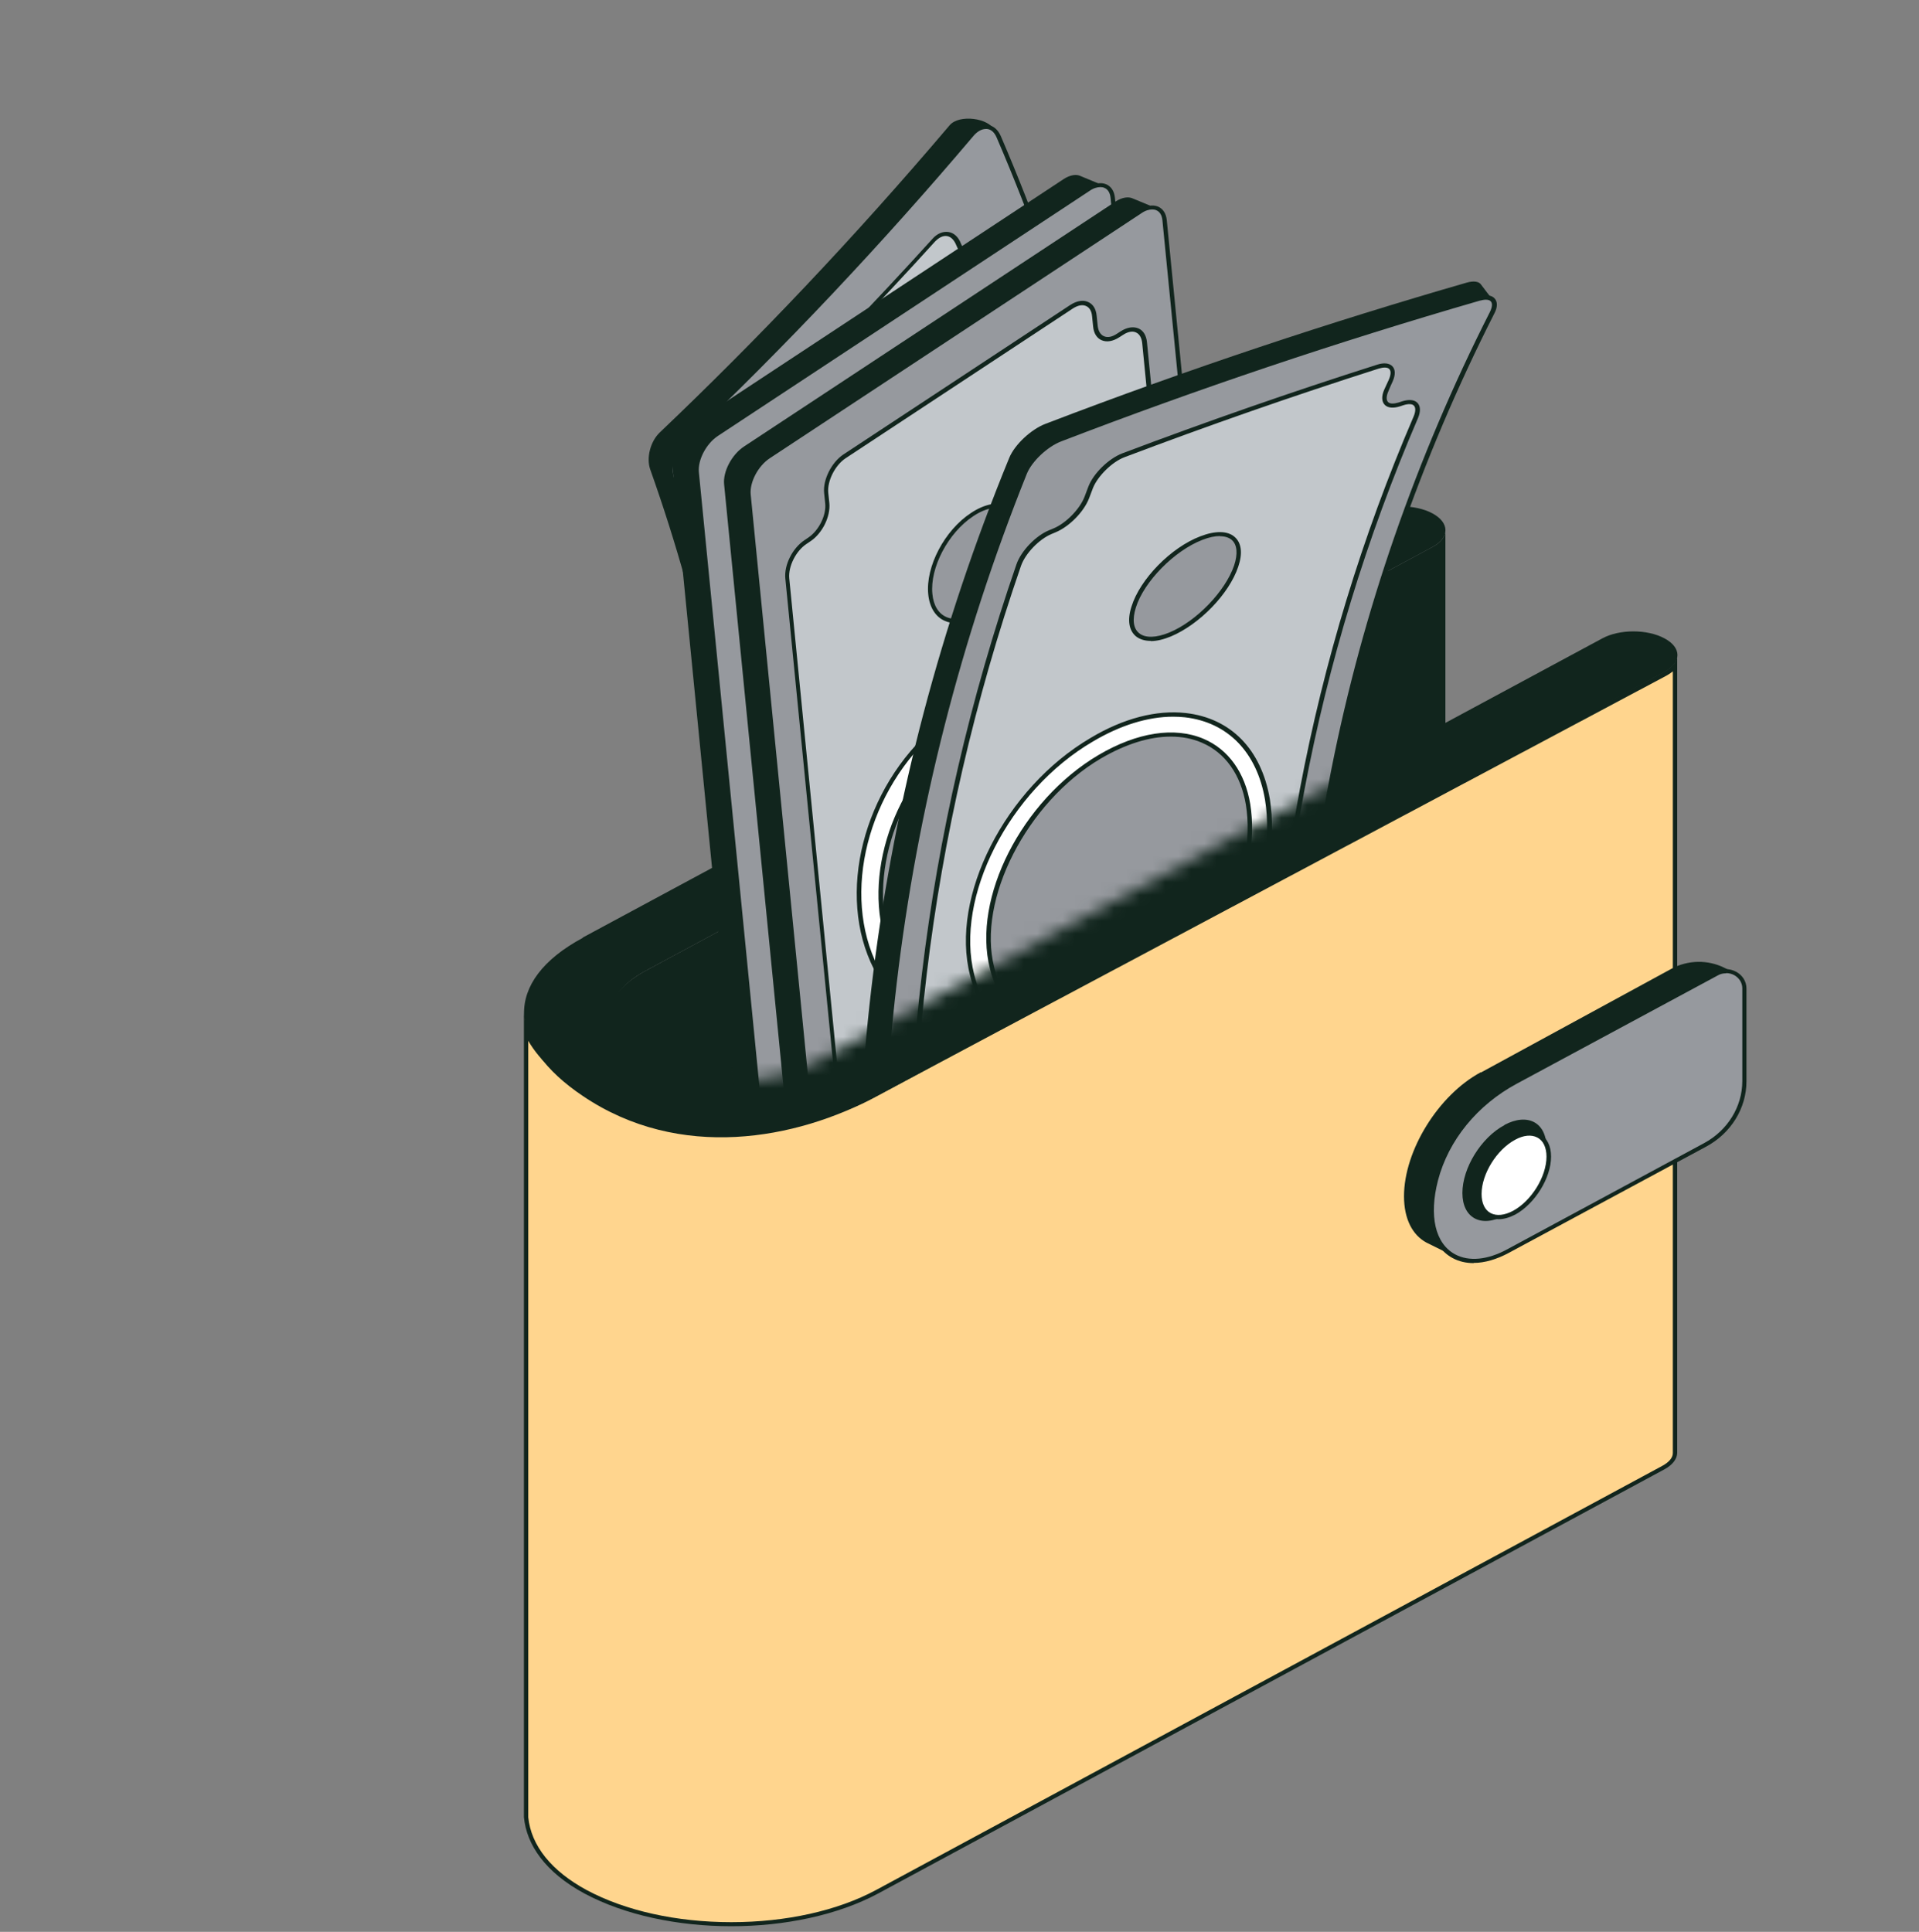 <svg width="149" height="150" viewBox="0 0 149 150" fill="none" xmlns="http://www.w3.org/2000/svg">
<rect x="0" y="0" width="149" height="150" fill="#808080" stroke="none"/>
<path d="M50.084 75.402L111.23 42.47C111.856 42.139 112.178 41.713 112.228 41.271V58.818C112.279 59.322 111.941 59.827 111.23 60.206L63.514 85.911C57.882 88.941 50.761 87.015 47.581 81.729C47.581 81.698 47.547 81.682 47.53 81.65C46.177 79.52 47.192 76.964 50.084 75.402Z" fill="#11251D"/>
<path d="M56.782 149.408C52.503 149.408 48.477 148.508 45.466 146.883C42.709 145.4 41.069 143.332 40.849 141.076C40.849 140.76 40.849 89.73 40.849 80.073C41.593 81.84 43.504 83.686 46.109 85.106C49.154 86.747 52.976 87.663 56.884 87.663C60.808 87.663 64.681 86.747 67.76 85.075L129.312 52.301C129.617 52.127 129.87 51.938 130.057 51.733V112.847C130.057 113.257 129.718 113.667 129.143 113.967L68.098 146.899C65.087 148.524 61.062 149.423 56.782 149.423V149.408Z" fill="#FFD58E"/>
<path d="M129.887 52.127V112.831C129.887 113.194 129.583 113.541 129.058 113.825L68.013 146.757C65.019 148.366 61.028 149.25 56.782 149.25C52.536 149.25 48.544 148.366 45.551 146.757C42.81 145.273 41.237 143.301 41.017 141.108C41.017 140.713 41.017 92.034 41.017 80.814C41.931 82.408 43.707 84.018 46.024 85.264C49.103 86.921 52.959 87.836 56.883 87.836C60.808 87.836 64.749 86.905 67.844 85.233L129.397 52.459C129.566 52.364 129.735 52.254 129.87 52.143L129.887 52.127ZM130.225 50.865C130.225 51.339 129.887 51.812 129.227 52.159L67.675 84.933C64.512 86.637 60.706 87.489 56.883 87.489C53.061 87.489 49.323 86.653 46.193 84.965C43.047 83.26 40.679 80.736 40.679 78.511C40.679 78.605 40.679 141.029 40.679 141.092C40.882 143.238 42.337 145.384 45.382 147.025C48.528 148.713 52.655 149.566 56.782 149.566C60.909 149.566 65.036 148.713 68.182 147.025L129.227 114.093C129.87 113.746 130.208 113.289 130.225 112.831V50.865Z" fill="#11251D"/>
<path d="M45.246 72.798L106.392 39.866C107.729 39.14 109.894 39.14 111.23 39.866C112.566 40.592 112.566 41.744 111.23 42.469L50.084 75.401C46.447 77.358 46.447 80.545 50.084 82.502C53.72 84.459 59.623 84.459 63.26 82.502L124.407 49.57C125.743 48.844 127.908 48.844 129.244 49.57C130.58 50.28 130.58 51.448 129.244 52.174L68.098 85.106C61.806 88.498 52.773 90.171 45.263 85.106C39.36 81.145 38.971 76.19 45.263 72.813L45.246 72.798Z" fill="#11251D"/>
<mask id="mask0_26324_30485" style="mask-type:luminance" maskUnits="userSpaceOnUse" x="13" y="0" width="118" height="84">
<path d="M50.084 82.487C53.721 84.444 59.624 84.444 63.26 82.487L124.407 49.556C125.743 48.83 127.908 48.83 129.244 49.556L130.242 15.52L109.048 0.434L13.396 7.488L50.101 75.387C46.464 77.343 46.464 80.531 50.101 82.487H50.084Z" fill="white"/>
</mask>
<g mask="url(#mask0_26324_30485)">
<path d="M88.26 79.569L51.809 103.554L75.523 113.716L111.923 89.715L88.26 79.569Z" fill="#11251D"/>
<mask id="mask1_26324_30485" style="mask-type:luminance" maskUnits="userSpaceOnUse" x="46" y="2" width="73" height="112">
<path d="M75.524 113.716L111.924 89.716L118.216 21.106L75.371 2.723L46.938 24.483L51.809 103.554L75.524 113.716Z" fill="white"/>
</mask>
<g mask="url(#mask1_26324_30485)">
<path d="M54.905 109.708C60.419 84.635 58.626 59.34 50.49 36.46C50.169 35.561 50.49 34.267 51.251 33.557C58.761 26.409 66.305 18.487 73.731 9.73C74.475 8.846 76.809 9.162 77.232 10.14C87.871 34.835 90.527 62.039 87.009 89.59C86.874 90.678 85.96 92.099 84.979 92.761C75.186 99.42 66.88 106.237 57.51 111.476C56.579 111.996 54.685 110.702 54.905 109.724V109.708Z" fill="#11251D"/>
<path d="M56.612 110.451C62.127 85.377 60.334 60.083 52.198 37.218C51.876 36.319 52.198 35.025 52.959 34.315C60.469 27.167 68.013 19.246 75.438 10.488C76.183 9.604 77.13 9.683 77.536 10.646C88.175 35.341 92.218 62.797 88.699 90.348C88.564 91.437 87.651 92.857 86.67 93.519C76.876 100.178 67.252 106.08 57.881 111.335C56.951 111.855 56.376 111.477 56.595 110.482L56.612 110.451Z" fill="#96999E"/>
<path d="M57.154 111.697C56.985 111.697 56.833 111.65 56.715 111.571C56.41 111.366 56.325 110.955 56.444 110.419C61.84 85.85 60.317 60.556 52.029 37.265C51.691 36.303 52.029 34.946 52.841 34.188C60.706 26.709 68.267 18.693 75.304 10.361C75.71 9.872 76.217 9.636 76.691 9.699C77.13 9.762 77.486 10.062 77.706 10.566C88.48 35.593 92.337 63.175 88.886 90.347C88.751 91.468 87.804 92.935 86.789 93.629C77.537 99.941 67.844 105.922 58 111.444C57.696 111.618 57.408 111.697 57.171 111.697H57.154ZM76.538 10.014C76.217 10.014 75.862 10.219 75.574 10.566C68.521 18.898 60.96 26.93 53.078 34.409C52.384 35.072 52.063 36.303 52.35 37.155C60.656 60.508 62.195 85.866 56.782 110.482C56.698 110.892 56.748 111.192 56.917 111.302C57.103 111.429 57.425 111.366 57.797 111.16C67.641 105.653 77.317 99.657 86.569 93.361C87.516 92.714 88.396 91.341 88.531 90.3C91.982 63.191 88.142 35.656 77.384 10.677C77.215 10.283 76.961 10.046 76.64 10.014C76.606 10.014 76.572 10.014 76.538 10.014Z" fill="#11251D"/>
<path d="M61.84 101.946C61.755 101.993 61.671 102.056 61.586 102.104C60.74 102.609 60.182 102.23 60.334 101.252C63.447 80.944 61.891 60.683 56.157 41.842C55.886 40.927 56.224 39.664 56.934 39.018C56.985 38.986 57.019 38.939 57.07 38.907C57.797 38.26 58.136 36.982 57.814 36.067C57.814 36.051 57.814 36.035 57.797 36.02C57.493 35.12 57.797 33.842 58.491 33.179C63.159 28.651 67.844 23.822 72.479 18.678C73.173 17.905 74.035 18.047 74.407 18.994C74.407 18.994 74.407 19.009 74.424 19.025C74.796 19.972 75.642 20.13 76.353 19.341C76.42 19.262 76.488 19.183 76.555 19.12C77.249 18.331 78.129 18.473 78.484 19.435C85.909 39.57 89.038 61.33 87.33 83.311C87.246 84.352 86.468 85.709 85.605 86.34C85.503 86.403 85.402 86.482 85.3 86.561C84.438 87.192 83.66 88.518 83.541 89.559C83.507 89.843 83.474 90.127 83.44 90.411C83.321 91.453 82.493 92.794 81.596 93.394C75.71 97.354 69.891 101.031 64.157 104.455C63.294 104.976 62.753 104.581 62.922 103.619C62.973 103.35 63.024 103.066 63.058 102.782C63.21 101.82 62.652 101.441 61.806 101.946H61.84Z" fill="#C2C7CB"/>
<path d="M63.498 104.833C63.346 104.833 63.227 104.802 63.109 104.723C62.804 104.533 62.686 104.123 62.788 103.571C62.838 103.303 62.889 103.019 62.923 102.75C62.99 102.34 62.923 102.04 62.737 101.93C62.568 101.819 62.28 101.882 61.942 102.072L61.688 102.23C61.231 102.498 60.825 102.545 60.538 102.372C60.233 102.182 60.098 101.772 60.183 101.22C63.227 81.369 61.789 60.856 56.005 41.873C55.7 40.895 56.072 39.585 56.834 38.891L56.969 38.765C57.629 38.165 57.967 36.934 57.679 36.082V36.035C57.341 35.072 57.662 33.747 58.407 33.037C63.194 28.398 67.896 23.522 72.395 18.551C72.767 18.125 73.224 17.952 73.647 18.015C74.07 18.078 74.425 18.409 74.611 18.914C74.797 19.356 75.051 19.608 75.338 19.656C75.643 19.703 75.964 19.545 76.269 19.214L76.472 18.993C76.844 18.567 77.283 18.378 77.723 18.441C78.146 18.504 78.501 18.835 78.687 19.356C86.265 39.869 89.242 61.392 87.551 83.294C87.466 84.367 86.654 85.787 85.758 86.434L85.453 86.655C84.624 87.239 83.863 88.533 83.762 89.543C83.728 89.827 83.694 90.111 83.66 90.395C83.542 91.468 82.679 92.857 81.749 93.488C76.082 97.306 70.213 101.03 64.293 104.549C64.005 104.723 63.752 104.802 63.515 104.802L63.498 104.833ZM62.517 101.567C62.669 101.567 62.804 101.598 62.906 101.677C63.21 101.867 63.346 102.277 63.261 102.813C63.21 103.098 63.177 103.366 63.126 103.65C63.058 104.06 63.126 104.36 63.295 104.47C63.464 104.581 63.752 104.518 64.09 104.313C69.993 100.778 75.863 97.07 81.529 93.251C82.375 92.683 83.187 91.373 83.288 90.379C83.322 90.095 83.356 89.811 83.39 89.527C83.508 88.438 84.32 87.066 85.216 86.419L85.521 86.198C86.367 85.582 87.111 84.288 87.178 83.278C88.87 61.408 85.893 39.948 78.332 19.466C78.18 19.056 77.926 18.804 77.622 18.756C77.317 18.709 76.996 18.867 76.691 19.198L76.488 19.419C76.099 19.845 75.66 20.035 75.237 19.971C74.814 19.908 74.459 19.577 74.256 19.056C74.087 18.63 73.833 18.378 73.528 18.33C73.224 18.283 72.903 18.441 72.598 18.756C68.099 23.727 63.38 28.619 58.593 33.258C57.933 33.889 57.645 35.088 57.933 35.94L57.781 36.035L57.95 35.988C58.271 36.95 57.916 38.307 57.155 39.001L57.02 39.128C56.36 39.727 56.022 40.926 56.292 41.794C62.077 60.809 63.515 81.385 60.47 101.267C60.403 101.677 60.47 101.993 60.673 102.103C60.842 102.214 61.13 102.151 61.468 101.961L61.722 101.804C61.992 101.63 62.263 101.551 62.5 101.551L62.517 101.567Z" fill="#11251D"/>
<path d="M73.781 47.348C77.418 46.559 80.886 48.089 82.78 51.593C85.909 57.257 83.727 66.283 78.399 71.396C76.319 73.415 74.035 74.599 71.836 74.851C68.352 75.246 65.51 73.337 63.971 69.912C61.535 64.342 62.821 56.453 67.438 51.261C69.282 49.225 71.464 47.853 73.781 47.364V47.348Z" fill="white"/>
<path d="M77.452 70.227C72.716 74.819 67.489 74.109 65.307 69.185C63.142 64.262 64.427 56.925 68.588 52.27C72.749 47.631 78.653 47.441 81.393 52.428C84.133 57.414 82.171 65.635 77.452 70.211V70.227Z" fill="#96999E"/>
<path d="M71.041 73.462C70.686 73.462 70.314 73.431 69.959 73.368C67.878 73.005 66.17 71.537 65.155 69.249C62.905 64.121 64.326 56.783 68.47 52.176C70.754 49.635 73.595 48.342 76.268 48.626C78.484 48.862 80.361 50.188 81.545 52.381C84.285 57.383 82.475 65.604 77.57 70.338C75.456 72.374 73.172 73.462 71.024 73.462H71.041ZM75.54 48.91C73.189 48.91 70.737 50.156 68.741 52.381C64.681 56.91 63.277 64.105 65.493 69.123C66.457 71.301 68.081 72.705 70.043 73.052C72.377 73.462 74.965 72.421 77.35 70.117C82.07 65.541 83.896 57.32 81.258 52.523C80.124 50.44 78.331 49.178 76.234 48.941C75.997 48.91 75.777 48.91 75.54 48.91Z" fill="#11251D"/>
<path d="M68.792 36.002C70.433 34.408 72.276 34.724 72.851 36.791C73.409 38.842 72.445 41.825 70.754 43.387C69.062 44.949 67.32 44.507 66.796 42.503C66.288 40.483 67.134 37.612 68.792 36.018V36.002Z" fill="#96999E"/>
<path d="M68.741 44.476C68.572 44.476 68.403 44.46 68.234 44.413C67.456 44.208 66.897 43.545 66.627 42.535C66.085 40.436 66.982 37.533 68.656 35.892C69.519 35.056 70.517 34.693 71.346 34.898C72.141 35.087 72.716 35.75 73.004 36.744C73.579 38.858 72.632 41.872 70.872 43.482C70.162 44.129 69.418 44.476 68.741 44.476ZM68.91 36.113C67.303 37.675 66.458 40.452 66.965 42.456C67.202 43.34 67.675 43.939 68.318 44.113C69.012 44.302 69.841 44.002 70.635 43.277C72.293 41.762 73.224 38.827 72.682 36.839C72.445 35.955 71.938 35.387 71.278 35.213C70.568 35.04 69.705 35.371 68.91 36.129V36.113Z" fill="#11251D"/>
<path d="M74.559 80.675C76.437 79.318 77.959 79.933 77.858 82.111C77.756 84.288 76.048 87.176 74.103 88.486C72.157 89.811 70.77 89.101 70.922 86.971C71.075 84.841 72.665 82.047 74.559 80.675Z" fill="#96999E"/>
<path d="M72.326 89.306C72.073 89.306 71.819 89.259 71.616 89.148C70.973 88.817 70.669 88.044 70.736 86.955C70.888 84.746 72.512 81.937 74.441 80.548C75.422 79.838 76.386 79.617 77.079 79.949C77.739 80.264 78.077 81.037 78.01 82.126C77.908 84.351 76.2 87.255 74.187 88.627C73.51 89.085 72.868 89.322 72.326 89.322V89.306ZM76.369 80.106C75.878 80.106 75.269 80.343 74.644 80.801C72.817 82.111 71.21 84.888 71.075 86.971C71.007 87.933 71.261 88.596 71.768 88.864C72.309 89.132 73.087 88.959 73.984 88.343C75.878 87.049 77.57 84.193 77.671 82.095C77.722 81.148 77.451 80.469 76.927 80.217C76.758 80.138 76.589 80.106 76.386 80.106H76.369Z" fill="#11251D"/>
<path d="M85.875 14.464L83.98 18.567L82.915 18.109L90.002 90.063C90.103 91.073 89.41 92.383 88.446 93.03L63.26 109.63L63.649 109.519L62.177 113.969L60.3 113.18C59.978 113.054 59.742 112.723 59.708 112.249L52.181 35.877C52.079 34.883 52.773 33.557 53.737 32.926L82.576 13.912C83.084 13.58 83.574 13.502 83.913 13.675L85.892 14.496L85.875 14.464Z" fill="#11251D"/>
<path d="M86.4 15.379L93.927 91.752C94.029 92.746 93.335 94.071 92.371 94.718L63.532 113.733C62.568 114.364 61.705 114.064 61.62 113.07L54.093 36.697C53.992 35.703 54.685 34.378 55.65 33.747L84.489 14.732C85.453 14.101 86.299 14.401 86.4 15.411V15.379Z" fill="#96999E"/>
<path d="M62.584 114.206C62.415 114.206 62.263 114.175 62.127 114.112C61.738 113.938 61.502 113.575 61.451 113.054L53.924 36.682C53.822 35.625 54.533 34.252 55.547 33.589L84.387 14.575C84.928 14.228 85.469 14.133 85.892 14.307C86.281 14.48 86.518 14.843 86.569 15.364L94.096 91.736C94.198 92.793 93.47 94.182 92.472 94.845L63.633 113.859C63.278 114.096 62.905 114.222 62.584 114.222V114.206ZM85.436 14.527C85.182 14.527 84.877 14.622 84.59 14.827L55.751 33.842C54.837 34.441 54.177 35.703 54.262 36.65L61.789 113.023C61.823 113.417 61.992 113.701 62.263 113.812C62.567 113.938 63.007 113.859 63.43 113.575L92.269 94.561C93.183 93.961 93.842 92.699 93.758 91.752L86.231 15.38C86.197 14.985 86.028 14.701 85.757 14.591C85.656 14.543 85.554 14.527 85.436 14.527Z" fill="#11251D"/>
<path d="M82.815 24.342L83.086 24.169C83.965 23.585 84.76 23.916 84.862 24.895L90.917 86.308C91.019 87.302 90.376 88.58 89.479 89.148L89.31 89.259C88.414 89.827 87.771 91.105 87.872 92.099V92.162C87.974 93.141 87.331 94.403 86.452 94.987L68.759 106.664C67.879 107.247 67.084 106.932 67 105.938V105.906C66.881 104.928 66.103 104.596 65.224 105.18L64.97 105.354C64.09 105.938 63.295 105.622 63.194 104.628L57.139 43.199C57.037 42.22 57.68 40.974 58.542 40.374L58.847 40.169C59.726 39.585 60.335 38.323 60.251 37.344L60.166 36.54C60.065 35.561 60.708 34.299 61.587 33.699L79.212 22.086C80.092 21.502 80.887 21.817 80.988 22.796L81.073 23.616C81.174 24.579 81.969 24.895 82.849 24.326L82.815 24.342Z" fill="#C2C7CB"/>
<path d="M67.913 107.105C67.76 107.105 67.625 107.074 67.49 107.027C67.101 106.853 66.864 106.474 66.813 105.954C66.762 105.512 66.593 105.228 66.323 105.101C66.052 104.975 65.68 105.054 65.308 105.307L65.054 105.48C64.58 105.796 64.09 105.89 63.701 105.717C63.312 105.559 63.075 105.165 63.007 104.644L56.952 43.199C56.85 42.157 57.493 40.863 58.423 40.232L58.728 40.027C59.557 39.475 60.149 38.276 60.064 37.36L59.98 36.556C59.878 35.53 60.538 34.189 61.468 33.573L79.093 21.96C79.584 21.644 80.074 21.549 80.463 21.723C80.852 21.881 81.089 22.259 81.14 22.78L81.224 23.601C81.275 23.995 81.444 24.279 81.698 24.39C81.969 24.516 82.341 24.437 82.713 24.184L82.984 24.011C83.474 23.695 83.948 23.616 84.354 23.774C84.743 23.932 84.98 24.326 85.03 24.847L91.086 86.261C91.187 87.302 90.511 88.644 89.58 89.259L89.411 89.369C88.565 89.906 87.957 91.121 88.041 92.068V92.115C88.142 93.156 87.483 94.482 86.553 95.082L68.86 106.758C68.538 106.963 68.217 107.074 67.93 107.074L67.913 107.105ZM66.035 104.723C66.187 104.723 66.323 104.754 66.458 104.802C66.847 104.959 67.084 105.354 67.135 105.875C67.185 106.316 67.354 106.6 67.625 106.727C67.896 106.853 68.268 106.774 68.64 106.522L86.333 94.845C87.162 94.293 87.77 93.093 87.686 92.162V92.115C87.567 91.058 88.261 89.716 89.191 89.117L89.36 89.006C90.206 88.454 90.815 87.239 90.714 86.308L84.658 24.895C84.607 24.484 84.438 24.2 84.168 24.09C83.897 23.963 83.525 24.043 83.153 24.295L82.882 24.468C82.391 24.784 81.918 24.863 81.529 24.705C81.14 24.547 80.903 24.169 80.852 23.648L80.768 22.827C80.734 22.433 80.565 22.149 80.294 22.038C80.007 21.912 79.651 21.991 79.262 22.244L61.637 33.857C60.809 34.41 60.2 35.625 60.284 36.556L60.369 37.36C60.47 38.402 59.827 39.711 58.897 40.327L58.593 40.532C57.764 41.084 57.172 42.283 57.256 43.199L63.312 104.644C63.346 105.054 63.532 105.338 63.802 105.449C64.073 105.575 64.445 105.496 64.817 105.243L65.071 105.07C65.392 104.849 65.714 104.754 66.018 104.754L66.035 104.723Z" fill="#11251D"/>
<path d="M73.189 78.576C69.248 78.908 65.797 76.999 63.987 73.464C61.061 67.736 63.141 59.515 68.723 54.765C70.922 52.888 73.409 51.783 75.912 51.578C79.853 51.246 83.304 53.156 85.114 56.706C88.04 62.434 85.959 70.639 80.377 75.405C78.178 77.282 75.692 78.387 73.172 78.592L73.189 78.576Z" fill="white"/>
<path d="M69.856 55.9C74.846 51.64 81.003 52.287 83.591 57.352C86.179 62.417 84.217 69.96 79.227 74.22C74.237 78.481 68.08 77.834 65.492 72.769C62.904 67.703 64.849 60.161 69.856 55.9Z" fill="#96999E"/>
<path d="M72.309 77.187C71.818 77.187 71.328 77.139 70.854 77.06C68.469 76.619 66.524 75.12 65.34 72.832C62.718 67.719 64.697 60.066 69.738 55.774C72.36 53.533 75.455 52.539 78.229 53.044C80.614 53.47 82.576 54.985 83.743 57.273C86.348 62.386 84.386 70.023 79.345 74.315C77.163 76.161 74.66 77.171 72.292 77.171L72.309 77.187ZM76.791 53.249C74.508 53.249 72.089 54.227 69.975 56.011C65.036 60.208 63.107 67.703 65.662 72.689C66.778 74.883 68.655 76.319 70.922 76.729C73.594 77.218 76.571 76.256 79.126 74.078C84.065 69.881 85.993 62.401 83.456 57.399C82.322 55.206 80.462 53.754 78.178 53.344C77.722 53.265 77.265 53.218 76.791 53.218V53.249Z" fill="#11251D"/>
<path d="M76.605 90.442C74.609 91.751 72.799 91.136 72.597 89.037C72.394 86.939 73.848 84.161 75.861 82.852C77.874 81.526 79.65 82.157 79.87 84.256C80.073 86.355 78.618 89.132 76.622 90.442H76.605Z" fill="#96999E"/>
<path d="M74.61 91.293C74.305 91.293 74.001 91.23 73.73 91.12C72.986 90.804 72.512 90.062 72.428 89.052C72.225 86.906 73.713 84.066 75.76 82.725C76.826 82.015 77.908 81.826 78.72 82.173C79.464 82.488 79.938 83.23 80.039 84.24C80.242 86.386 78.754 89.226 76.707 90.583C75.997 91.056 75.269 91.293 74.61 91.293ZM77.84 82.315C77.265 82.315 76.606 82.536 75.946 82.977C74.001 84.256 72.563 86.97 72.766 89.021C72.851 89.92 73.257 90.552 73.882 90.82C74.593 91.12 75.54 90.93 76.504 90.299C78.466 89.005 79.887 86.291 79.684 84.256C79.6 83.356 79.194 82.725 78.568 82.441C78.348 82.346 78.111 82.299 77.84 82.299V82.315Z" fill="#11251D"/>
<path d="M72.192 45.802C70.196 47.127 68.403 46.496 68.2 44.398C67.997 42.299 69.452 39.522 71.448 38.212C73.46 36.886 75.254 37.518 75.456 39.616C75.659 41.715 74.205 44.476 72.192 45.802Z" fill="#96999E"/>
<path d="M70.196 46.654C69.891 46.654 69.587 46.591 69.333 46.48C68.589 46.165 68.132 45.423 68.031 44.413C67.811 42.267 69.299 39.427 71.363 38.086C72.429 37.376 73.511 37.186 74.323 37.533C75.067 37.849 75.541 38.59 75.642 39.6C75.862 41.746 74.357 44.587 72.31 45.928C71.6 46.401 70.873 46.654 70.213 46.654H70.196ZM73.444 37.675C72.868 37.675 72.209 37.896 71.549 38.338C69.587 39.632 68.166 42.33 68.369 44.382C68.454 45.281 68.843 45.912 69.469 46.18C70.179 46.48 71.126 46.291 72.09 45.66C74.052 44.366 75.49 41.652 75.287 39.616C75.203 38.717 74.797 38.07 74.171 37.801C73.951 37.707 73.714 37.66 73.444 37.66V37.675Z" fill="#11251D"/>
<path d="M89.918 16.2L88.023 20.302L86.958 19.845L94.045 91.799C94.146 92.809 93.453 94.119 92.489 94.766L67.303 111.366L67.692 111.255L66.22 115.705L64.343 114.916C64.021 114.79 63.785 114.458 63.751 113.985L56.224 37.612C56.122 36.618 56.816 35.293 57.78 34.662L86.619 15.647C87.127 15.316 87.617 15.253 87.956 15.411L89.935 16.231L89.918 16.2Z" fill="#11251D"/>
<path d="M90.425 17.099L97.952 93.472C98.054 94.466 97.36 95.791 96.396 96.438L67.557 115.452C66.593 116.084 65.73 115.784 65.645 114.79L58.118 38.417C58.017 37.407 58.71 36.098 59.674 35.466L88.514 16.452C89.478 15.821 90.324 16.121 90.425 17.131V17.099Z" fill="#96999E"/>
<path d="M66.609 115.942C66.44 115.942 66.287 115.91 66.152 115.847C65.763 115.673 65.526 115.31 65.476 114.79L57.949 38.417C57.847 37.36 58.557 35.987 59.572 35.324L88.412 16.31C88.953 15.963 89.494 15.868 89.917 16.042C90.306 16.215 90.543 16.578 90.594 17.099L98.121 93.472C98.222 94.529 97.495 95.917 96.497 96.58L67.658 115.594C67.302 115.831 66.93 115.957 66.609 115.957V115.942ZM89.461 16.263C89.207 16.263 88.902 16.358 88.615 16.563L59.775 35.577C58.862 36.176 58.202 37.439 58.287 38.386L65.814 114.758C65.848 115.153 66.017 115.437 66.287 115.547C66.592 115.689 67.015 115.594 67.455 115.31L96.294 96.296C97.207 95.697 97.867 94.434 97.783 93.487L90.256 17.115C90.222 16.72 90.053 16.436 89.782 16.326C89.68 16.279 89.579 16.263 89.461 16.263Z" fill="#11251D"/>
<path d="M86.839 26.078L87.109 25.905C87.989 25.321 88.784 25.652 88.885 26.631L94.941 88.044C95.043 89.038 94.4 90.316 93.503 90.884L93.334 90.995C92.438 91.563 91.795 92.841 91.896 93.835V93.898C91.998 94.877 91.355 96.139 90.475 96.723L72.783 108.4C71.903 108.983 71.108 108.652 71.024 107.674V107.642C70.905 106.664 70.127 106.332 69.248 106.916L68.994 107.09C68.114 107.674 67.319 107.358 67.218 106.364L61.162 44.935C61.061 43.956 61.704 42.71 62.566 42.11L62.871 41.905C63.75 41.321 64.359 40.059 64.275 39.096L64.19 38.291C64.089 37.313 64.731 36.035 65.611 35.451L83.236 23.838C84.116 23.254 84.911 23.569 85.012 24.548L85.097 25.368C85.198 26.331 85.993 26.646 86.873 26.078H86.839Z" fill="#C2C7CB"/>
<path d="M71.938 108.825C71.785 108.825 71.65 108.793 71.515 108.746C71.126 108.573 70.889 108.194 70.838 107.673C70.787 107.231 70.618 106.931 70.348 106.821C70.077 106.711 69.705 106.774 69.333 107.026L69.079 107.2C68.605 107.515 68.115 107.61 67.726 107.436C67.337 107.279 67.1 106.884 67.032 106.363L60.977 44.918C60.875 43.877 61.518 42.583 62.448 41.952L62.753 41.747C63.582 41.194 64.174 39.995 64.072 39.08L63.988 38.275C63.886 37.249 64.563 35.908 65.476 35.293L83.101 23.679C83.592 23.364 84.082 23.269 84.471 23.442C84.86 23.6 85.097 23.979 85.148 24.5L85.233 25.32C85.283 25.715 85.452 25.999 85.723 26.109C86.01 26.235 86.366 26.157 86.738 25.904L87.008 25.73C87.499 25.415 87.973 25.336 88.379 25.494C88.768 25.652 89.004 26.046 89.055 26.567L95.111 87.98C95.212 89.022 94.535 90.363 93.605 90.978L93.436 91.089C92.59 91.625 91.981 92.84 92.066 93.787V93.835C92.168 94.876 91.508 96.201 90.578 96.801L72.885 108.478C72.563 108.683 72.242 108.793 71.954 108.793L71.938 108.825ZM70.06 106.442C70.212 106.442 70.348 106.474 70.483 106.521C70.872 106.679 71.109 107.073 71.159 107.594C71.21 108.036 71.379 108.32 71.65 108.446C71.938 108.573 72.293 108.494 72.665 108.241L90.358 96.564C91.186 96.012 91.795 94.813 91.711 93.882V93.835C91.592 92.777 92.286 91.452 93.216 90.837L93.385 90.726C94.231 90.174 94.84 88.959 94.739 88.028L88.683 26.614C88.632 26.204 88.463 25.92 88.192 25.809C87.922 25.683 87.55 25.762 87.178 26.015L86.907 26.188C86.416 26.504 85.943 26.583 85.554 26.425C85.165 26.267 84.928 25.888 84.877 25.367L84.793 24.547C84.759 24.153 84.59 23.869 84.319 23.758C84.031 23.632 83.676 23.711 83.287 23.963L65.662 35.577C64.833 36.129 64.225 37.344 64.309 38.259L64.394 39.064C64.495 40.106 63.852 41.415 62.922 42.031L62.618 42.236C61.789 42.788 61.197 43.987 61.281 44.903L67.337 106.348C67.371 106.758 67.557 107.042 67.827 107.152C68.115 107.279 68.47 107.2 68.842 106.947L69.096 106.774C69.417 106.553 69.739 106.458 70.043 106.458L70.06 106.442Z" fill="#11251D"/>
<path d="M77.215 80.296C73.274 80.628 69.823 78.719 68.013 75.184C65.087 69.456 67.168 61.235 72.749 56.469C74.948 54.592 77.435 53.503 79.938 53.282C83.879 52.951 87.33 54.86 89.14 58.41C92.066 64.138 89.986 72.344 84.387 77.109C82.188 78.987 79.701 80.091 77.181 80.296H77.215Z" fill="white"/>
<path d="M76.335 80.501C72.698 80.501 69.569 78.592 67.861 75.262C64.901 69.471 66.998 61.171 72.648 56.374C74.88 54.481 77.401 53.36 79.938 53.155C83.963 52.824 87.465 54.765 89.309 58.362C92.269 64.153 90.154 72.438 84.522 77.25C82.289 79.144 79.769 80.264 77.231 80.485C76.927 80.517 76.639 80.517 76.335 80.517V80.501ZM80.834 53.408C80.547 53.408 80.259 53.408 79.972 53.439C77.502 53.644 75.049 54.733 72.884 56.579C67.353 61.297 65.29 69.424 68.182 75.104C69.958 78.576 73.341 80.454 77.215 80.138C79.684 79.933 82.137 78.844 84.319 76.998C89.85 72.28 91.913 64.153 89.021 58.489C87.38 55.27 84.353 53.423 80.851 53.423L80.834 53.408Z" fill="#11251D"/>
<path d="M73.9 57.637C78.89 53.376 85.047 54.023 87.635 59.089C90.223 64.154 88.261 71.696 83.271 75.957C78.281 80.217 72.124 79.57 69.537 74.505C66.949 69.44 68.894 61.897 73.9 57.637Z" fill="#96999E"/>
<path d="M76.336 78.923C75.846 78.923 75.355 78.876 74.882 78.797C72.497 78.371 70.535 76.872 69.367 74.568C66.746 69.456 68.725 61.803 73.765 57.511C76.387 55.27 79.482 54.276 82.256 54.781C84.641 55.207 86.603 56.722 87.771 59.01C90.375 64.122 88.413 71.775 83.373 76.067C81.191 77.913 78.687 78.923 76.319 78.923H76.336ZM80.819 54.986C78.535 54.986 76.116 55.948 74.002 57.747C69.063 61.945 67.135 69.44 69.689 74.426C70.805 76.62 72.683 78.055 74.949 78.466C77.622 78.955 80.599 77.992 83.153 75.815C88.092 71.617 90.02 64.138 87.483 59.136C86.35 56.943 84.489 55.491 82.206 55.081C81.749 55.002 81.292 54.954 80.819 54.954V54.986Z" fill="#11251D"/>
<path d="M80.633 92.178C78.637 93.488 76.827 92.872 76.624 90.774C76.421 88.675 77.876 85.898 79.888 84.588C81.901 83.263 83.694 83.894 83.897 85.993C84.1 88.091 82.645 90.868 80.65 92.194L80.633 92.178Z" fill="#96999E"/>
<path d="M78.637 93.03C78.333 93.03 78.028 92.967 77.757 92.856C77.013 92.541 76.556 91.799 76.455 90.789C76.252 88.643 77.741 85.803 79.787 84.462C80.853 83.752 81.935 83.562 82.747 83.91C83.492 84.225 83.965 84.967 84.05 85.977C84.253 88.123 82.764 90.963 80.718 92.32C80.007 92.793 79.28 93.03 78.62 93.03H78.637ZM81.885 84.052C81.309 84.052 80.65 84.272 79.99 84.714C78.045 85.993 76.607 88.707 76.81 90.758C76.895 91.657 77.301 92.288 77.927 92.557C78.637 92.856 79.584 92.667 80.548 92.036C82.51 90.742 83.931 88.028 83.728 85.993C83.644 85.093 83.238 84.462 82.612 84.178C82.392 84.083 82.155 84.036 81.885 84.036V84.052Z" fill="#11251D"/>
<path d="M76.218 47.539C74.222 48.864 72.429 48.233 72.226 46.135C72.023 44.036 73.478 41.259 75.474 39.949C77.486 38.623 79.279 39.255 79.482 41.353C79.685 43.452 78.231 46.229 76.218 47.539Z" fill="#96999E"/>
<path d="M74.239 48.391C73.934 48.391 73.63 48.327 73.376 48.217C72.632 47.901 72.175 47.16 72.074 46.15C71.854 44.004 73.342 41.163 75.406 39.822C76.472 39.112 77.554 38.923 78.366 39.27C79.11 39.586 79.584 40.327 79.685 41.337C79.905 43.483 78.4 46.323 76.353 47.665C75.643 48.138 74.915 48.391 74.256 48.391H74.239ZM77.47 39.412C76.894 39.412 76.235 39.633 75.575 40.075C73.613 41.369 72.192 44.083 72.395 46.118C72.48 47.018 72.869 47.649 73.495 47.917C74.205 48.217 75.152 48.028 76.116 47.396C78.079 46.102 79.516 43.388 79.313 41.353C79.229 40.453 78.823 39.806 78.197 39.538C77.977 39.444 77.74 39.396 77.47 39.396V39.412Z" fill="#11251D"/>
<path d="M115.967 23.364C114.766 24.39 113.582 25.447 112.415 26.488C112.229 26.251 112.043 26.03 111.857 25.794C100.997 47.885 96.397 71.57 97.868 94.513C97.936 95.476 97.242 96.675 96.329 97.212C88.244 101.898 79.989 107.153 71.667 113.038C71.803 112.991 71.921 112.959 72.056 112.912C71.617 114.459 71.177 115.989 70.771 117.551C70.111 117.299 69.451 117.046 68.792 116.794C68.454 116.668 68.2 116.352 68.132 115.847C64.326 89.306 67.659 61.613 78.365 35.545C78.788 34.52 80.057 33.336 81.173 32.91C92.455 28.587 103.382 24.973 113.886 21.944C114.444 21.786 114.834 21.865 114.986 22.086C115.307 22.512 115.628 22.938 115.967 23.364Z" fill="#11251D"/>
<path d="M115.865 24.311C104.143 47.444 99.44 72.423 101.538 96.439C101.622 97.386 100.963 98.569 100.049 99.106C90.932 104.392 81.595 110.404 72.157 117.284C71.21 117.978 70.296 117.694 70.144 116.668C66.102 90.317 69.146 62.766 79.566 36.777C79.972 35.751 81.223 34.568 82.34 34.142C93.537 29.834 104.396 26.236 114.833 23.206C115.865 22.907 116.321 23.412 115.865 24.327V24.311Z" fill="#96999E"/>
<path d="M71.143 117.805C70.991 117.805 70.855 117.773 70.737 117.726C70.331 117.568 70.06 117.189 69.976 116.653C65.866 89.97 69.13 62.308 79.414 36.682C79.837 35.625 81.123 34.41 82.29 33.953C92.878 29.882 103.822 26.205 114.8 23.017C115.375 22.86 115.815 22.907 116.051 23.175C116.288 23.444 116.288 23.854 116.018 24.359C104.533 47.034 99.576 71.934 101.708 96.408C101.792 97.418 101.099 98.648 100.152 99.216C90.612 104.739 81.224 110.862 72.276 117.379C71.904 117.647 71.515 117.789 71.177 117.789L71.143 117.805ZM115.375 23.27C115.239 23.27 115.07 23.302 114.884 23.349C103.924 26.521 92.997 30.197 82.408 34.268C81.326 34.678 80.108 35.83 79.719 36.809C69.468 62.387 66.204 89.986 70.297 116.621C70.365 117.031 70.551 117.331 70.838 117.442C71.16 117.568 71.6 117.442 72.022 117.142C80.987 110.609 90.392 104.487 99.932 98.948C100.777 98.459 101.403 97.323 101.336 96.439C99.204 71.918 104.16 46.955 115.679 24.233C115.865 23.854 115.899 23.554 115.747 23.396C115.662 23.302 115.527 23.27 115.341 23.27H115.375Z" fill="#11251D"/>
<path d="M108.625 31.395C108.726 31.364 108.828 31.332 108.912 31.3C109.86 31.001 110.299 31.49 109.91 32.405C101.724 51.451 98.087 71.475 98.848 91.041C98.882 91.988 98.222 93.14 97.376 93.614C97.326 93.645 97.275 93.677 97.207 93.692C96.345 94.166 95.685 95.333 95.753 96.28C95.753 96.296 95.753 96.312 95.753 96.343C95.82 97.29 95.195 98.442 94.349 98.947C88.665 102.308 82.881 105.969 77.062 109.929C76.199 110.529 75.387 110.198 75.269 109.204C75.269 109.204 75.269 109.188 75.269 109.172C75.151 108.162 74.356 107.831 73.476 108.43C73.391 108.494 73.307 108.541 73.222 108.604C72.36 109.204 71.531 108.888 71.429 107.862C69.332 86.655 71.835 64.832 79.075 43.845C79.413 42.851 80.529 41.699 81.528 41.289C81.646 41.242 81.764 41.194 81.866 41.147C82.864 40.737 83.963 39.616 84.335 38.622C84.437 38.354 84.538 38.086 84.64 37.817C85.029 36.839 86.179 35.719 87.177 35.324C93.909 32.784 100.489 30.496 106.933 28.444C107.897 28.129 108.337 28.634 107.931 29.533C107.813 29.786 107.694 30.054 107.576 30.306C107.187 31.222 107.627 31.695 108.574 31.395H108.625Z" fill="#C2C7CB"/>
<path d="M76.251 110.404C76.099 110.404 75.963 110.372 75.828 110.325C75.439 110.167 75.185 109.772 75.118 109.236C75.05 108.778 74.881 108.479 74.593 108.352C74.323 108.242 73.951 108.321 73.579 108.573L73.325 108.747C72.851 109.078 72.361 109.173 71.972 108.999C71.566 108.841 71.329 108.447 71.261 107.895C69.13 86.277 71.701 64.722 78.924 43.814C79.279 42.789 80.412 41.59 81.478 41.163L81.816 41.022C82.763 40.627 83.829 39.538 84.201 38.591C84.302 38.323 84.404 38.055 84.505 37.787C84.894 36.761 86.078 35.609 87.144 35.199C93.622 32.753 100.27 30.433 106.917 28.319C107.442 28.145 107.864 28.193 108.101 28.43C108.355 28.682 108.355 29.108 108.135 29.613C108.017 29.865 107.898 30.134 107.797 30.386C107.628 30.765 107.628 31.08 107.78 31.222C107.915 31.364 108.22 31.364 108.592 31.254L108.879 31.159C109.387 31.002 109.81 31.033 110.047 31.27C110.3 31.522 110.317 31.948 110.097 32.469C102.097 51.073 98.274 71.334 99.052 91.042C99.086 92.052 98.409 93.251 97.496 93.756L97.327 93.835C96.532 94.277 95.906 95.397 95.957 96.281V96.344C96.041 97.354 95.382 98.569 94.485 99.09C88.65 102.545 82.831 106.238 77.215 110.072C76.894 110.293 76.572 110.404 76.285 110.404H76.251ZM74.34 107.974C74.475 107.974 74.61 108.005 74.746 108.053C75.135 108.21 75.405 108.605 75.456 109.157C75.507 109.615 75.693 109.914 75.98 110.025C76.268 110.151 76.623 110.072 76.995 109.804C82.628 105.97 88.447 102.277 94.282 98.822C95.077 98.364 95.669 97.259 95.601 96.36L95.77 96.297H95.601C95.534 95.303 96.21 94.056 97.141 93.567L97.31 93.472C98.105 93.031 98.731 91.942 98.697 91.042C97.919 71.286 101.741 50.994 109.759 32.343C109.928 31.948 109.928 31.633 109.776 31.491C109.641 31.349 109.336 31.349 108.981 31.459L108.693 31.554C108.186 31.712 107.763 31.68 107.526 31.443C107.272 31.191 107.256 30.765 107.475 30.26C107.594 30.007 107.712 29.739 107.831 29.487C108 29.108 108.017 28.792 107.864 28.65C107.729 28.508 107.425 28.508 107.053 28.619C100.422 30.733 93.775 33.053 87.313 35.499C86.349 35.862 85.233 36.966 84.861 37.897C84.759 38.165 84.658 38.434 84.556 38.702C84.15 39.743 83.034 40.879 81.985 41.321L81.647 41.463C80.666 41.874 79.617 42.978 79.279 43.925C72.073 64.801 69.502 86.308 71.633 107.879C71.684 108.305 71.853 108.605 72.141 108.731C72.428 108.841 72.784 108.763 73.156 108.51L73.409 108.337C73.731 108.116 74.052 108.005 74.357 108.005L74.34 107.974Z" fill="#11251D"/>
<path d="M83.135 81.811C79.397 81.764 76.42 79.523 75.473 75.704C73.883 69.503 78.281 61.219 84.759 57.432C87.296 55.933 89.8 55.286 92.016 55.538C95.5 55.933 97.766 58.41 98.392 62.087C99.34 68.036 96.092 75.42 90.273 79.444C87.973 81.022 85.503 81.858 83.135 81.827V81.811Z" fill="white"/>
<path d="M83.271 81.969C83.271 81.969 83.186 81.969 83.135 81.969C79.245 81.922 76.251 79.539 75.321 75.736C73.748 69.629 78.044 61.187 84.692 57.29C87.229 55.775 89.783 55.112 92.066 55.365C95.568 55.759 97.936 58.189 98.595 62.039C99.576 68.225 96.126 75.578 90.409 79.539C88.091 81.117 85.639 81.953 83.305 81.953L83.271 81.969ZM91.085 55.649C89.123 55.649 86.992 56.312 84.861 57.574C78.332 61.392 74.12 69.677 75.642 75.673C76.539 79.318 79.414 81.606 83.135 81.653C85.436 81.685 87.888 80.864 90.172 79.302C95.805 75.405 99.187 68.178 98.223 62.103C97.597 58.41 95.331 56.075 91.999 55.696C91.694 55.665 91.39 55.649 91.085 55.649Z" fill="#11251D"/>
<path d="M85.385 58.773C91.153 55.364 96.041 57.211 96.904 62.465C97.75 67.735 94.654 74.568 89.411 78.166C84.184 81.748 78.399 80.627 77.012 75.168C75.625 69.708 79.617 62.165 85.368 58.773H85.385Z" fill="#96999E"/>
<path d="M83.406 80.39C82.578 80.39 81.783 80.264 81.038 80.012C78.941 79.286 77.453 77.582 76.861 75.199C75.474 69.739 79.33 62.149 85.284 58.63C88.278 56.863 91.187 56.406 93.454 57.368C95.382 58.189 96.668 59.988 97.074 62.433C97.953 67.909 94.706 74.726 89.513 78.292C87.5 79.68 85.369 80.39 83.39 80.39H83.406ZM90.9 57.195C89.242 57.195 87.382 57.778 85.47 58.899C79.719 62.291 75.846 69.881 77.199 75.12C77.774 77.392 79.178 79.018 81.157 79.712C83.576 80.532 86.553 79.933 89.31 78.023C94.401 74.52 97.598 67.846 96.735 62.481C96.346 60.145 95.128 58.441 93.319 57.668C92.591 57.352 91.779 57.195 90.917 57.195H90.9Z" fill="#11251D"/>
<path d="M90.866 49.259C88.684 50.158 87.382 49.227 88.041 47.129C88.684 45.03 91.086 42.616 93.302 41.764C95.518 40.911 96.685 41.906 96.008 43.941C95.315 45.977 93.065 48.344 90.866 49.243V49.259Z" fill="#96999E"/>
<path d="M89.36 49.764C88.904 49.764 88.515 49.653 88.21 49.417C87.652 48.959 87.517 48.139 87.855 47.097C88.515 44.967 90.916 42.505 93.217 41.637C94.367 41.196 95.314 41.211 95.856 41.685C96.397 42.142 96.498 42.963 96.143 44.004C95.433 46.119 93.132 48.486 90.916 49.417C90.341 49.653 89.817 49.78 89.344 49.78L89.36 49.764ZM94.722 41.622C94.333 41.622 93.877 41.716 93.352 41.922C91.187 42.758 88.819 45.156 88.193 47.176C87.906 48.091 87.99 48.801 88.447 49.164C88.921 49.559 89.783 49.527 90.781 49.117C92.896 48.249 95.145 45.898 95.822 43.91C96.126 42.995 96.059 42.284 95.636 41.922C95.416 41.732 95.094 41.637 94.722 41.637V41.622Z" fill="#11251D"/>
</g>
</g>
<path d="M114.985 83.276L129.768 75.228C131.037 74.534 132.61 74.502 133.895 75.149L134.758 75.575L113.022 97.603L110.756 96.483C109.673 95.899 109.014 94.653 109.014 92.885C109.014 89.335 111.686 85.027 114.968 83.26L114.985 83.276Z" fill="#11251D"/>
<path d="M117.674 84.017L133.286 75.607C134.25 75.086 135.451 75.733 135.451 76.775V83.97C135.451 86.021 134.284 87.915 132.373 88.94L117.099 97.162C115.458 98.045 113.969 98.124 112.887 97.556C111.381 96.751 110.688 94.653 111.466 91.639C112.295 88.42 114.595 85.69 117.674 84.033V84.017Z" fill="#96999E"/>
<path d="M114.426 98.076C113.834 98.076 113.275 97.95 112.785 97.682C111.094 96.766 110.535 94.478 111.28 91.575C112.108 88.372 114.392 85.563 117.572 83.859L133.184 75.448C133.691 75.18 134.283 75.18 134.791 75.448C135.298 75.717 135.603 76.206 135.603 76.758V83.954C135.603 86.052 134.402 88.009 132.44 89.05L117.166 97.272C116.202 97.792 115.271 98.06 114.426 98.06V98.076ZM134.013 75.575C133.793 75.575 133.573 75.622 133.387 75.733L117.775 84.143C114.696 85.8 112.464 88.545 111.652 91.654C110.941 94.415 111.432 96.561 112.988 97.398C114.054 97.966 115.491 97.84 117.031 97.003L132.304 88.766C134.148 87.772 135.281 85.926 135.281 83.938V76.742C135.281 76.316 135.045 75.938 134.656 75.717C134.453 75.606 134.233 75.559 134.03 75.559L134.013 75.575Z" fill="#11251D"/>
<path d="M116.812 87.347C118.622 86.385 120.076 87.158 120.076 89.114C120.076 91.071 118.622 93.406 116.812 94.385C115.002 95.363 113.547 94.574 113.547 92.633C113.547 90.692 115.002 88.325 116.812 87.363V87.347Z" fill="#11251D"/>
<path d="M117.557 88.373C119.045 87.568 120.246 88.215 120.246 89.824C120.246 91.434 119.045 93.375 117.557 94.179C116.068 94.984 114.867 94.337 114.867 92.728C114.867 91.118 116.068 89.177 117.557 88.373Z" fill="white"/>
<path d="M116.355 94.668C116.068 94.668 115.797 94.605 115.577 94.479C115.019 94.179 114.698 93.548 114.698 92.712C114.698 91.055 115.949 89.051 117.472 88.215C118.25 87.804 118.994 87.741 119.552 88.041C120.11 88.341 120.432 88.972 120.432 89.808C120.432 91.465 119.18 93.469 117.658 94.305C117.201 94.542 116.761 94.668 116.372 94.668H116.355ZM117.641 88.499C116.203 89.272 115.036 91.165 115.036 92.712C115.036 93.422 115.29 93.958 115.746 94.195C116.203 94.432 116.812 94.369 117.472 94.021C118.91 93.248 120.077 91.355 120.077 89.808C120.077 89.098 119.823 88.562 119.366 88.325C118.909 88.088 118.301 88.136 117.641 88.499Z" fill="#11251D"/>
</svg>
